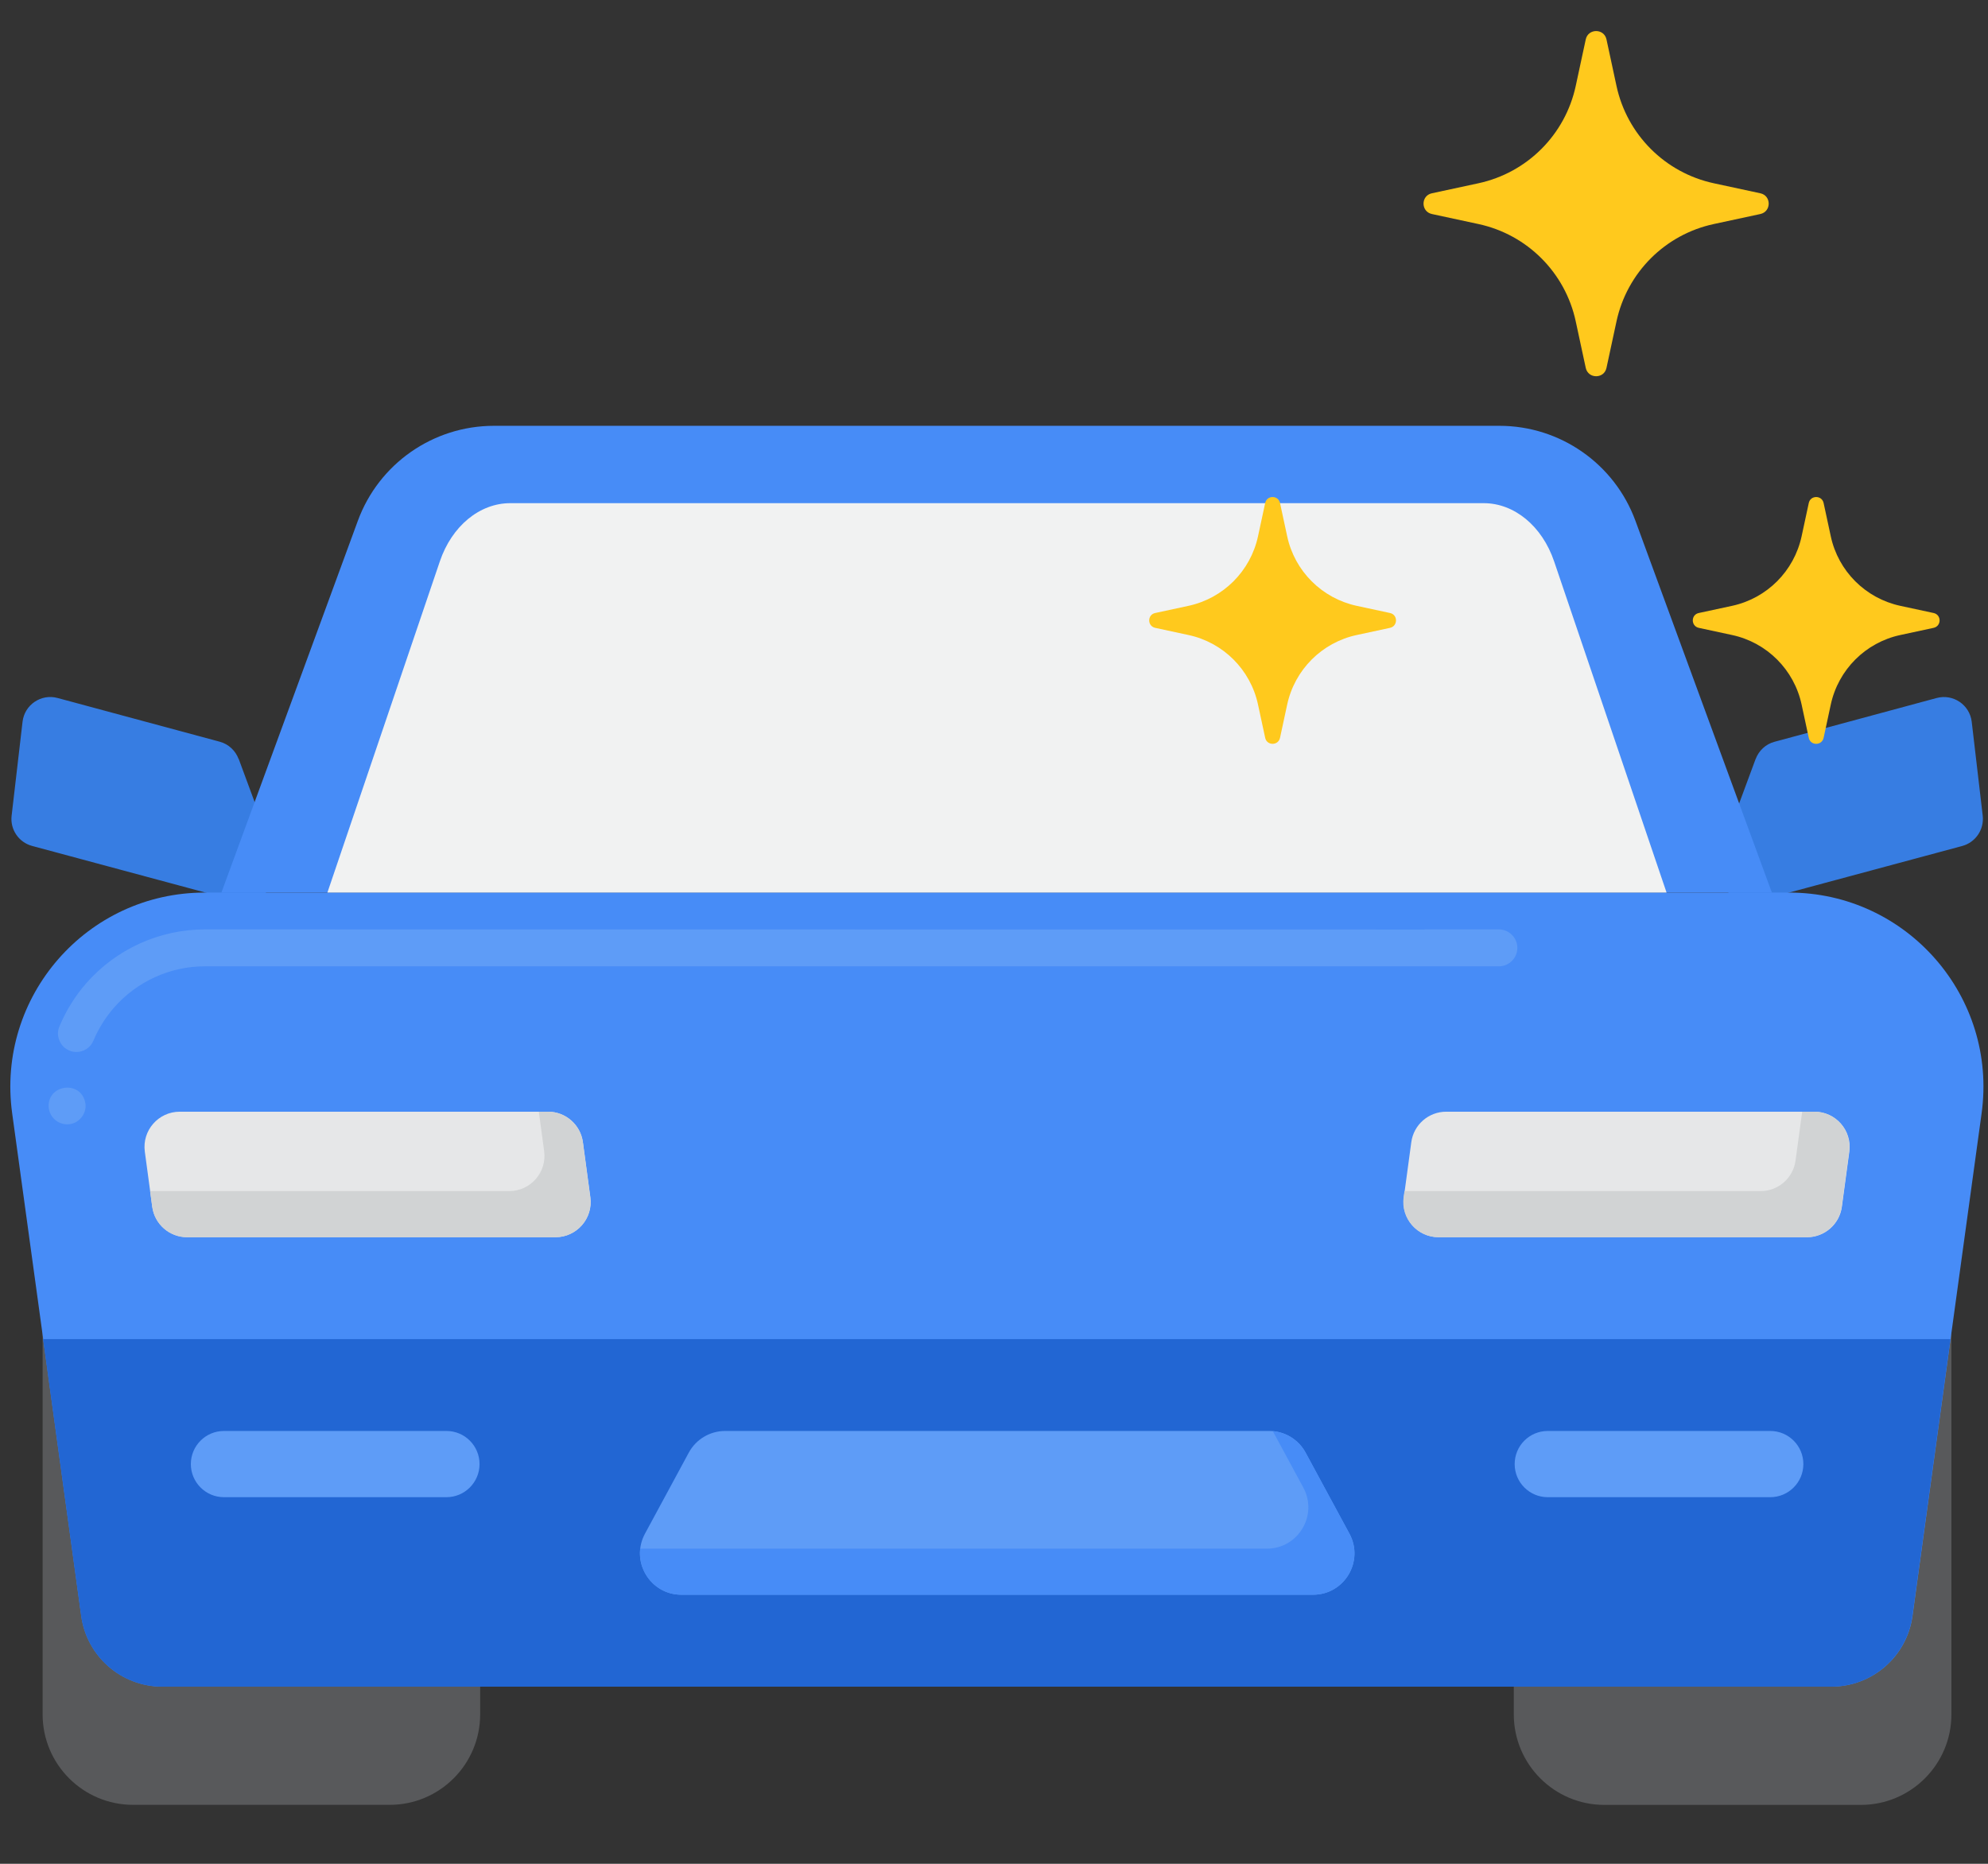 <svg width="32" height="30" viewBox="0 0 32 30" fill="none" xmlns="http://www.w3.org/2000/svg">
<rect x="0" y="0" width="32" height="30" fill="#333333" stroke="none"/>
<g id="Group">
<g id="Group_2">
<g id="Group_3">
<g id="Group_4">
<g id="Group_5">
<g id="Group_6">
<path id="Vector" d="M28.26 12.215L28.26 12.217C28.31 12.085 28.419 11.978 28.563 11.94L31.174 11.235C31.439 11.164 31.706 11.345 31.738 11.618L31.915 13.13C31.94 13.352 31.8 13.559 31.585 13.617L28.33 14.493C28.081 14.56 27.82 14.443 27.705 14.214C27.637 14.079 27.628 13.922 27.68 13.781L28.26 12.215Z" fill="#377DE2"/>
</g>
</g>
</g>
<g id="Group_7">
<g id="Group_8">
<g id="Group_9">
<path id="Vector_2" d="M3.842 12.215L3.841 12.217C3.791 12.085 3.682 11.978 3.538 11.939L0.927 11.235C0.662 11.163 0.395 11.344 0.363 11.617L0.187 13.13C0.161 13.351 0.301 13.558 0.516 13.616L3.772 14.492C4.02 14.559 4.281 14.443 4.397 14.213C4.465 14.079 4.473 13.922 4.421 13.781L3.842 12.215Z" fill="#377DE2"/>
</g>
</g>
</g>
</g>
<g id="Group_10">
<g id="Group_11">
<g id="Group_12">
<path id="Vector_3" d="M6.272 29.051H2.143C1.338 29.051 0.686 28.399 0.686 27.594V20.605C0.686 19.8 1.338 19.148 2.143 19.148H6.272C7.077 19.148 7.729 19.8 7.729 20.605V27.594C7.729 28.399 7.077 29.051 6.272 29.051Z" fill="#58595B"/>
</g>
</g>
<g id="Group_13">
<g id="Group_14">
<path id="Vector_4" d="M29.953 29.052H25.825C25.02 29.052 24.367 28.399 24.367 27.595V20.605C24.367 19.801 25.02 19.148 25.825 19.148H29.953C30.758 19.148 31.411 19.801 31.411 20.605V27.595C31.411 28.399 30.758 29.052 29.953 29.052Z" fill="#58595B"/>
</g>
</g>
</g>
<g id="Group_15">
<g id="Group_16">
<path id="Vector_5" d="M29.48 27.148H2.613C1.955 27.148 1.397 26.663 1.308 26.01L0.196 17.921C-0.063 16.042 1.398 14.367 3.295 14.367H28.798C30.695 14.367 32.156 16.042 31.897 17.921L30.785 26.01C30.695 26.663 30.138 27.148 29.48 27.148Z" fill="#478CF7"/>
</g>
</g>
<g id="Group_17">
<path id="Vector_6" d="M1.08 18.097C0.933 18.097 0.806 17.987 0.786 17.841C0.74 17.453 1.31 17.374 1.374 17.758L1.375 17.76C1.401 17.934 1.258 18.101 1.08 18.097ZM1.23 16.933C1.191 16.933 1.152 16.925 1.117 16.91C1.043 16.879 0.986 16.823 0.957 16.748C0.925 16.676 0.925 16.595 0.957 16.521C1.062 16.269 1.206 16.036 1.386 15.829C1.868 15.278 2.565 14.96 3.297 14.96L22.925 14.962C22.93 14.96 22.934 14.96 22.939 14.96H24.127C24.29 14.96 24.424 15.094 24.424 15.257C24.424 15.422 24.29 15.554 24.127 15.554H3.297C2.736 15.554 2.203 15.798 1.834 16.22C1.696 16.379 1.585 16.557 1.504 16.75V16.751C1.457 16.861 1.35 16.933 1.23 16.933Z" fill="#5E9CF7"/>
</g>
<g id="Group_18">
<g id="Group_19">
<path id="Vector_7" d="M0.693 21.554L1.306 26.01C1.396 26.663 1.953 27.149 2.611 27.149H29.478C30.136 27.149 30.694 26.663 30.783 26.01L31.396 21.554H0.693Z" fill="#2266D3"/>
</g>
</g>
<g id="Group_20">
<g id="Group_21">
<path id="Vector_8" d="M24.136 6.854H7.95C6.971 6.854 6.097 7.465 5.76 8.383L3.564 14.367H28.521L26.325 8.383C25.988 7.465 25.114 6.854 24.136 6.854Z" fill="#478CF7"/>
</g>
</g>
<g id="Group_22">
<g id="Group_23">
<path id="Vector_9" d="M8.941 19.914H3.013C2.729 19.914 2.489 19.705 2.451 19.424L2.331 18.537C2.285 18.196 2.55 17.894 2.893 17.894H8.821C9.105 17.894 9.345 18.104 9.383 18.385L9.503 19.272C9.549 19.612 9.284 19.914 8.941 19.914Z" fill="#E6E7E8"/>
</g>
</g>
<g id="Group_24">
<path id="Vector_10" d="M9.501 19.272L9.382 18.385C9.344 18.104 9.104 17.894 8.82 17.894H8.673L8.759 18.529C8.805 18.869 8.54 19.172 8.197 19.172H2.416L2.45 19.424C2.488 19.705 2.728 19.915 3.012 19.915H8.94C9.283 19.915 9.547 19.612 9.501 19.272Z" fill="#D1D3D4"/>
</g>
<g id="Group_25">
<g id="Group_26">
<path id="Vector_11" d="M23.159 19.914H29.087C29.37 19.914 29.61 19.705 29.648 19.424L29.768 18.537C29.814 18.196 29.55 17.894 29.206 17.894H23.279C22.995 17.894 22.755 18.104 22.717 18.385L22.597 19.272C22.551 19.612 22.816 19.914 23.159 19.914Z" fill="#E6E7E8"/>
</g>
</g>
<g id="Group_27">
<path id="Vector_12" d="M29.203 17.894H29.009L28.902 18.681C28.864 18.962 28.624 19.172 28.34 19.172H22.607L22.593 19.272C22.547 19.612 22.812 19.915 23.155 19.915H29.083C29.366 19.915 29.607 19.705 29.645 19.424L29.764 18.537C29.811 18.197 29.546 17.894 29.203 17.894Z" fill="#D1D3D4"/>
</g>
<g id="Group_28">
<g id="Group_29">
<path id="Vector_13" d="M26.826 14.367H5.27L7.08 9.036C7.273 8.467 7.72 8.099 8.214 8.099H23.882C24.376 8.099 24.823 8.468 25.016 9.036L26.826 14.367Z" fill="#F1F2F2"/>
</g>
</g>
<g id="Group_30">
<g id="Group_31">
<g id="Group_32">
<path id="Vector_14" d="M21.135 25.669H10.968C10.463 25.669 10.142 25.13 10.382 24.686L11.087 23.382C11.203 23.167 11.428 23.033 11.673 23.033H20.43C20.675 23.033 20.9 23.167 21.016 23.382L21.721 24.686C21.962 25.13 21.64 25.669 21.135 25.669Z" fill="#5E9CF7"/>
</g>
</g>
<g id="Group_33">
<path id="Vector_15" d="M21.721 24.686L21.016 23.383C20.909 23.184 20.71 23.055 20.488 23.036L20.979 23.944C21.219 24.388 20.898 24.927 20.393 24.927H10.305C10.261 25.304 10.553 25.669 10.968 25.669H21.135C21.64 25.67 21.962 25.13 21.721 24.686Z" fill="#478CF7"/>
</g>
</g>
<g id="Group_34">
<g id="Group_35">
<g id="Group_36">
<path id="Vector_16" d="M7.186 24.099H3.605C3.311 24.099 3.072 23.86 3.072 23.566C3.072 23.271 3.311 23.033 3.605 23.033H7.186C7.48 23.033 7.719 23.271 7.719 23.566C7.719 23.86 7.48 24.099 7.186 24.099Z" fill="#5E9CF7"/>
</g>
</g>
<g id="Group_37">
<g id="Group_38">
<path id="Vector_17" d="M28.495 24.099H24.914C24.619 24.099 24.381 23.86 24.381 23.566C24.381 23.271 24.619 23.033 24.914 23.033H28.495C28.789 23.033 29.028 23.271 29.028 23.566C29.028 23.86 28.789 24.099 28.495 24.099Z" fill="#5E9CF7"/>
</g>
</g>
</g>
</g>
<g id="Group_39">
<path id="Vector_18" d="M25.859 0.635L26.02 1.383C26.189 2.168 26.802 2.781 27.587 2.95L28.335 3.111C28.515 3.149 28.515 3.406 28.335 3.445L27.587 3.606C26.802 3.774 26.189 4.388 26.02 5.173L25.859 5.921C25.821 6.101 25.564 6.101 25.525 5.921L25.364 5.173C25.196 4.388 24.582 3.774 23.797 3.606L23.049 3.445C22.869 3.406 22.869 3.149 23.049 3.111L23.797 2.95C24.582 2.781 25.195 2.168 25.364 1.383L25.525 0.635C25.563 0.455 25.821 0.455 25.859 0.635Z" fill="#FFC91D"/>
<path id="Vector_19" d="M29.354 8.097L29.469 8.631C29.589 9.193 30.028 9.631 30.59 9.752L31.124 9.867C31.253 9.894 31.253 10.078 31.124 10.106L30.59 10.221C30.028 10.341 29.59 10.78 29.469 11.342L29.354 11.876C29.326 12.005 29.142 12.005 29.115 11.876L29 11.342C28.88 10.78 28.441 10.341 27.879 10.221L27.345 10.106C27.216 10.078 27.216 9.894 27.345 9.867L27.879 9.752C28.441 9.631 28.879 9.193 29 8.631L29.115 8.097C29.142 7.968 29.326 7.968 29.354 8.097Z" fill="#FFC91D"/>
<path id="Vector_20" d="M20.604 8.097L20.719 8.631C20.839 9.193 21.278 9.631 21.84 9.752L22.374 9.867C22.503 9.894 22.503 10.078 22.374 10.106L21.84 10.221C21.278 10.341 20.84 10.78 20.719 11.342L20.604 11.876C20.576 12.005 20.392 12.005 20.365 11.876L20.25 11.342C20.13 10.78 19.691 10.341 19.129 10.221L18.595 10.106C18.466 10.078 18.466 9.894 18.595 9.867L19.129 9.752C19.691 9.631 20.129 9.193 20.25 8.631L20.365 8.097C20.392 7.968 20.576 7.968 20.604 8.097Z" fill="#FFC91D"/>
</g>
</g>
</svg>
